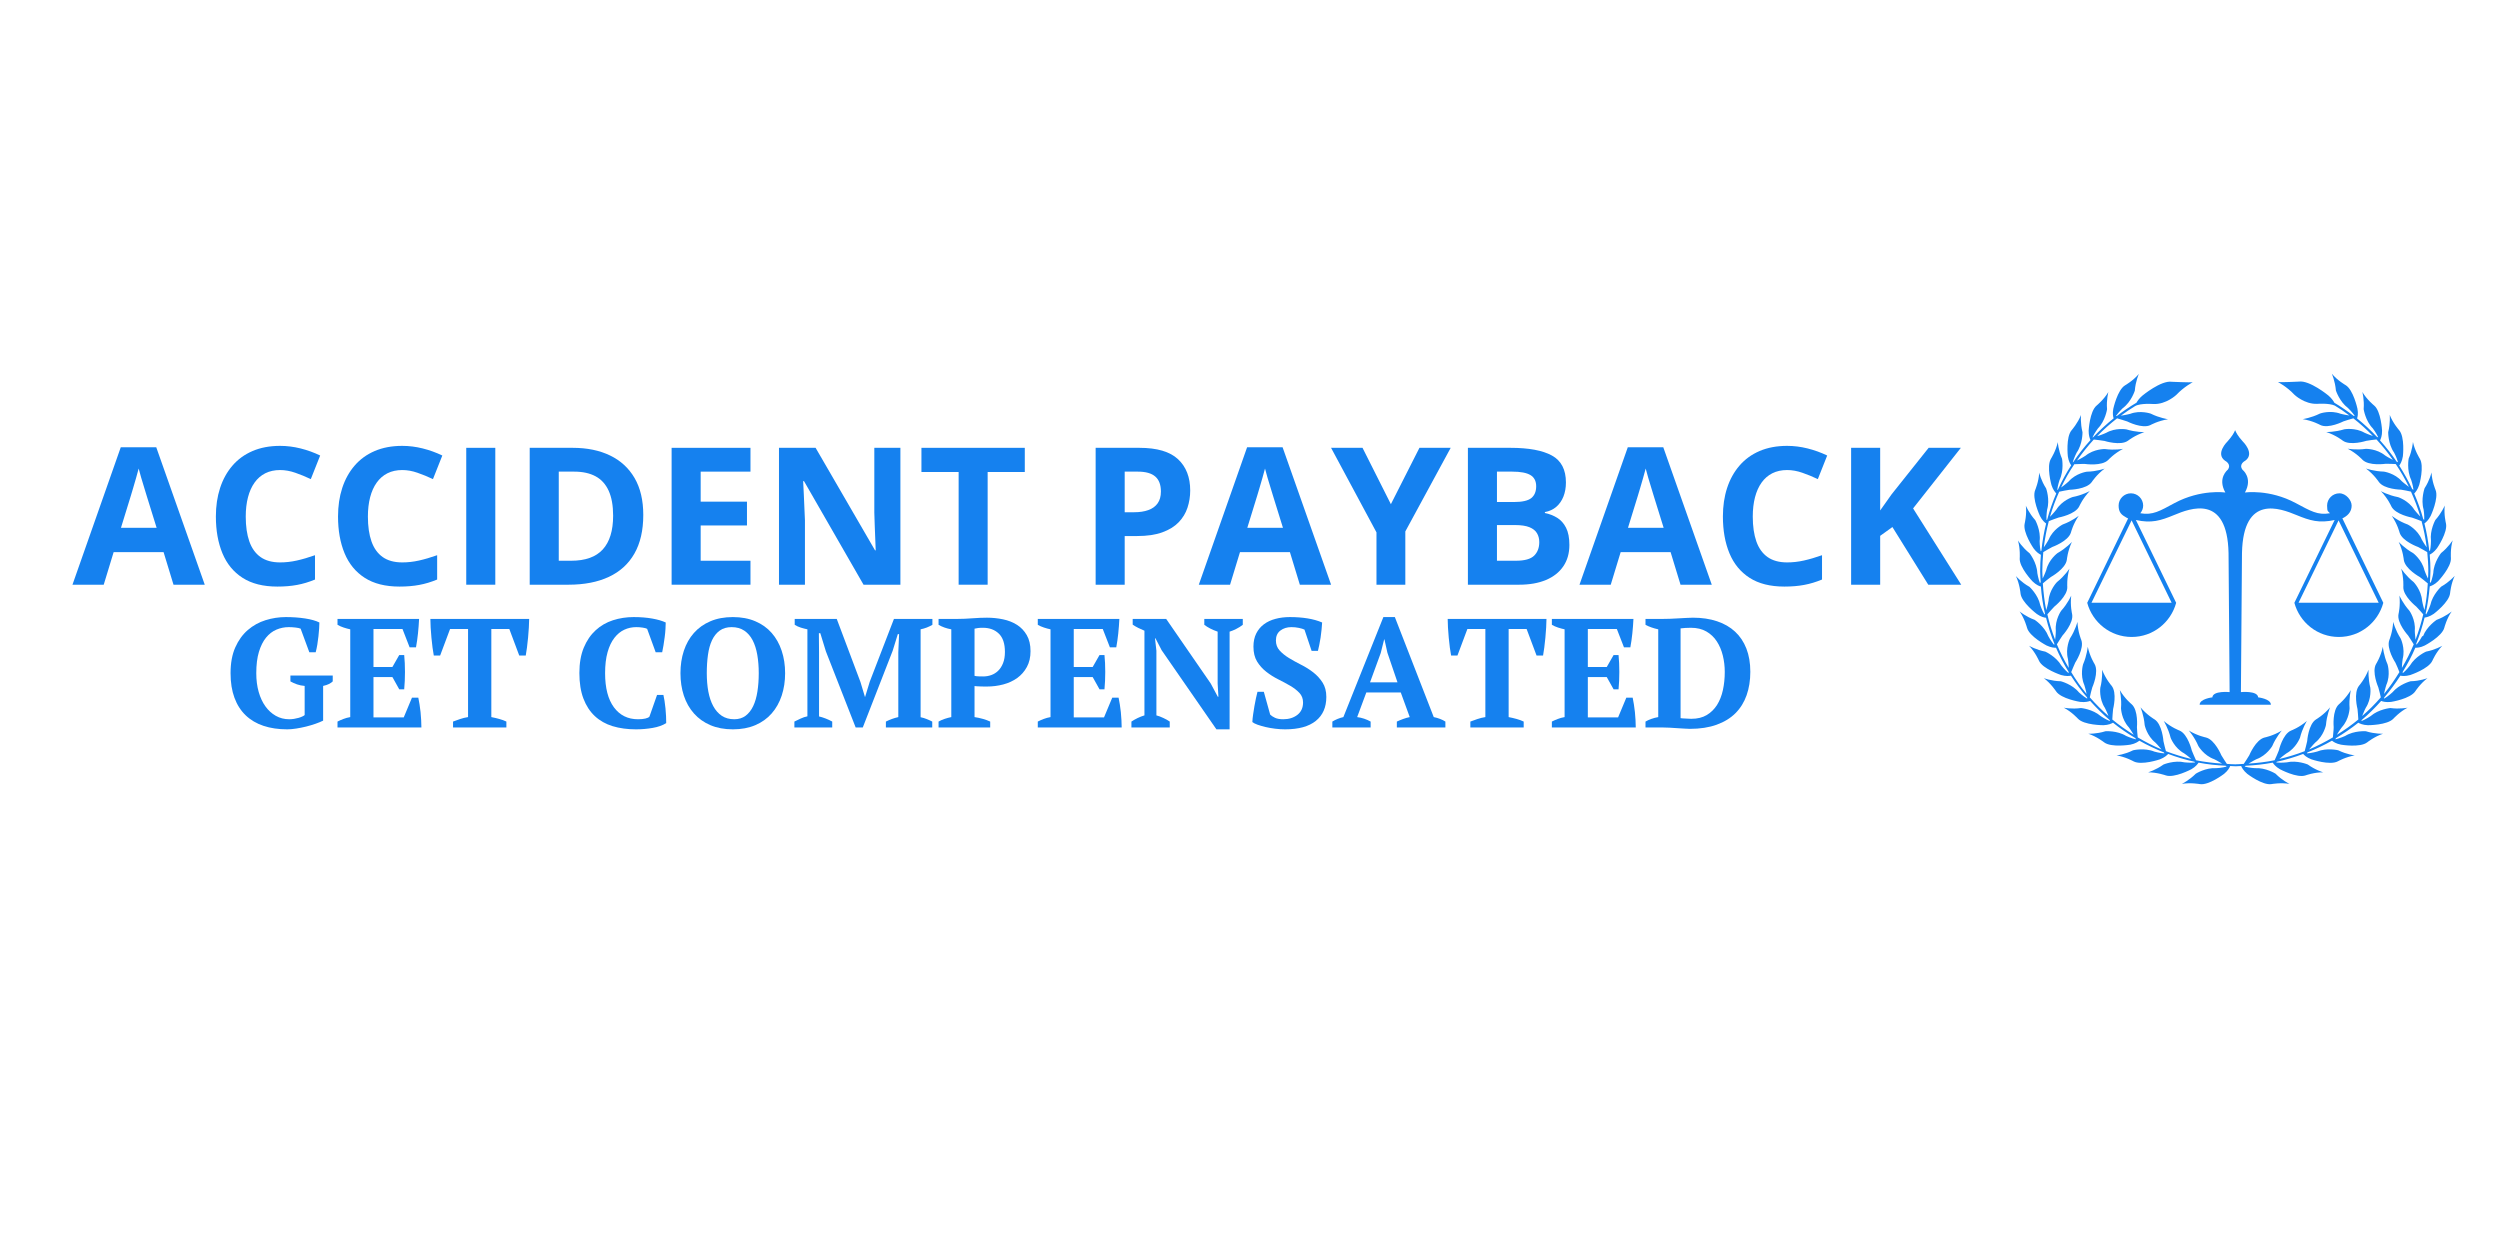 <svg xmlns="http://www.w3.org/2000/svg" xmlns:xlink="http://www.w3.org/1999/xlink" width="1280" zoomAndPan="magnify" viewBox="0 0 960 480" height="640" preserveAspectRatio="xMidYMid meet" version="1.0"><defs><g/><clipPath id="d85b095d5d"><path d="M 774.094 143.496 L 942.844 143.496 L 942.844 301.746 L 774.094 301.746 Z M 774.094 143.496 " clip-rule="nonzero"/></clipPath></defs><path fill="#1581ef" d="M 899.379 199.066 C 899.688 198.965 899.48 199.066 900.094 198.727 C 901.941 197.699 903.031 196.164 903.031 194.148 C 903.031 192.133 900.914 189.434 898.32 189.434 C 895.723 189.434 893.605 191.551 893.605 194.148 C 893.605 196.742 894.051 196.266 894.699 197.086 C 889.953 197.938 887.184 196.164 881.582 193.191 C 871.406 187.727 862.047 189.129 862.047 189.129 C 865.191 183.527 861.125 180.383 861.125 180.383 C 859.52 178.23 862.148 176.934 862.148 176.934 C 866.043 174.168 861.227 169.523 861.227 169.523 C 859.418 167.543 858.668 166.141 858.289 165.184 C 857.914 166.141 857.129 167.543 855.352 169.523 C 855.352 169.523 850.539 174.168 854.43 176.934 C 854.43 176.934 857.062 178.23 855.457 180.383 C 855.457 180.383 851.391 183.527 854.535 189.129 C 854.535 189.129 845.211 187.727 834.996 193.191 C 829.43 196.195 826.629 197.938 821.883 197.086 C 822.531 196.266 822.977 195.273 822.977 194.148 C 822.977 191.551 820.855 189.434 818.262 189.434 C 815.664 189.434 813.547 191.551 813.547 194.148 C 813.547 196.742 814.641 197.699 816.484 198.727 C 817.102 199.066 816.93 198.965 817.203 199.066 L 801.492 231.48 C 803.543 239.027 810.371 244.594 818.57 244.594 C 826.766 244.594 833.598 239.027 835.645 231.48 C 835.645 231.48 820.176 199.68 820.176 199.68 C 826.152 201.012 829.637 199.922 834.859 197.77 C 841.043 195.207 855.285 189.57 855.762 212.387 L 856.172 265.77 C 856.172 265.77 849.75 265.121 849.547 267.785 C 849.547 267.785 844.664 268.332 844.664 270.621 L 872.02 270.621 C 872.02 268.332 867.137 267.785 867.137 267.785 C 866.93 265.121 860.512 265.77 860.512 265.77 L 860.922 212.387 C 861.398 189.605 875.641 195.242 881.824 197.77 C 887.047 199.922 890.531 200.98 896.508 199.68 L 881.039 231.48 C 883.086 239.027 889.918 244.594 898.113 244.594 C 906.312 244.594 913.141 239.027 915.191 231.48 L 899.48 199.066 Z M 833.902 231.445 L 803.133 231.445 L 818.535 199.816 Z M 882.645 231.445 L 898.012 199.816 L 913.414 231.445 Z M 882.645 231.445 " fill-opacity="1" fill-rule="nonzero"/><g clip-path="url(#d85b095d5d)"><path fill="#1581ef" d="M 930.152 244.254 C 930.152 244.254 929.125 246.164 927.93 247.566 C 927.898 247.43 927.863 247.293 927.828 247.191 C 929.125 243.945 930.184 240.598 931.039 237.148 C 931.621 237.078 932.918 236.84 934.559 235.715 C 934.559 235.715 940.535 231.238 940.84 227.758 C 940.84 227.758 941.148 224.203 942.617 221.129 C 942.617 221.129 940.57 223.488 937.426 225.262 C 937.426 225.262 934.113 228.27 933.258 232.297 C 933.258 232.297 932.578 234.348 931.621 235.953 C 931.551 235.852 931.516 235.715 931.449 235.578 C 932.199 232.195 932.715 228.711 933.02 225.16 C 933.602 224.988 934.832 224.547 936.23 223.18 C 936.23 223.18 941.387 217.781 941.148 214.301 C 941.148 214.301 940.875 210.746 941.832 207.469 C 941.832 207.469 940.191 210.133 937.359 212.387 C 937.359 212.387 934.559 215.906 934.387 220.004 C 934.387 220.004 934.043 222.156 933.363 223.863 C 933.258 223.727 933.191 223.59 933.09 223.453 C 933.156 222.051 933.293 220.652 933.293 219.219 C 933.293 217.133 933.191 215.051 933.02 212.969 C 933.566 212.695 934.695 212.043 935.82 210.508 C 935.82 210.508 940.055 204.359 939.238 200.945 C 939.238 200.945 938.383 197.496 938.793 194.113 C 938.793 194.113 937.598 196.984 935.172 199.68 C 935.172 199.68 932.984 203.609 933.5 207.672 C 933.5 207.672 933.5 209.824 933.09 211.637 C 932.984 211.531 932.883 211.43 932.816 211.328 C 932.441 207.809 931.824 204.359 930.973 200.98 C 931.484 200.637 932.508 199.816 933.395 198.074 C 933.395 198.074 936.574 191.312 935.242 188.102 C 935.242 188.102 933.84 184.824 933.703 181.41 C 933.703 181.41 933.02 184.449 931.039 187.488 C 931.039 187.488 929.535 191.723 930.664 195.652 C 930.664 195.652 931.004 197.801 930.902 199.648 C 930.766 199.543 930.664 199.441 930.527 199.34 C 929.605 195.957 928.41 192.68 927.043 189.504 C 927.453 189.129 928.375 188.102 928.988 186.191 C 928.988 186.191 931.039 179.02 929.16 176.047 C 929.16 176.047 927.25 173.039 926.566 169.695 C 926.566 169.695 926.359 172.801 924.926 176.113 C 924.926 176.113 924.105 180.52 925.883 184.242 C 925.883 184.242 926.566 186.258 926.77 188.07 C 926.598 188 926.461 187.934 926.293 187.828 C 924.824 184.688 923.148 181.68 921.305 178.777 C 921.648 178.336 922.398 177.207 922.707 175.191 C 922.707 175.191 923.559 167.781 921.238 165.152 C 921.238 165.152 918.879 162.488 917.652 159.309 C 917.652 159.309 917.957 162.418 917.07 165.938 C 917.07 165.938 916.969 170.41 919.324 173.793 C 919.324 173.793 920.348 175.703 920.828 177.48 C 920.691 177.445 920.52 177.379 920.348 177.309 C 918.402 174.441 916.25 171.707 913.93 169.113 C 914.203 168.602 914.746 167.371 914.715 165.355 C 914.715 165.355 914.336 157.875 911.641 155.691 C 911.641 155.691 908.875 153.469 907.133 150.5 C 907.133 150.5 907.949 153.504 907.645 157.125 C 907.645 157.125 908.293 161.566 911.16 164.504 C 911.16 164.504 912.461 166.211 913.246 167.918 C 913.109 167.918 912.938 167.848 912.801 167.816 C 910.41 165.254 907.848 162.898 905.117 160.676 C 905.32 160.098 905.629 158.832 905.254 156.918 C 905.254 156.918 903.684 149.609 900.676 147.867 C 900.676 147.867 897.602 146.125 895.418 143.496 C 895.418 143.496 896.68 146.332 896.988 149.953 C 896.988 149.953 898.355 154.223 901.633 156.68 C 901.633 156.68 903.203 158.184 904.227 159.688 C 904.09 159.688 903.922 159.688 903.785 159.688 C 901.426 157.875 899.004 156.203 896.406 154.664 C 895.996 153.914 895.312 152.922 894.086 151.863 C 894.086 151.863 886.879 145.922 882.746 146.535 C 882.746 146.535 875.777 146.879 874.719 146.707 C 874.719 146.707 878.066 148.383 881.039 151.559 C 881.039 151.559 884.898 155.281 889.848 155.074 C 889.848 155.074 894.359 154.734 896.578 155.758 C 898.523 156.918 900.367 158.184 902.18 159.551 C 900.402 159.309 898.73 158.867 898.73 158.867 C 894.801 157.398 890.875 158.797 890.875 158.797 C 887.426 160.508 884.215 160.949 884.215 160.949 C 888.105 161.566 890.941 163.172 890.941 163.172 C 894.086 164.773 899.891 161.805 899.891 161.805 C 901.02 161.359 902.555 160.984 903.684 160.641 C 906.348 162.727 908.84 164.98 911.195 167.406 C 909.523 166.895 907.984 166.176 907.984 166.176 C 904.363 164.094 900.23 164.844 900.23 164.844 C 896.578 165.969 893.297 165.902 893.297 165.902 C 897.023 167.133 899.582 169.18 899.582 169.18 C 902.418 171.297 908.633 169.285 908.633 169.285 C 909.797 169.043 911.402 168.906 912.562 168.738 C 914.852 171.23 916.969 173.859 918.879 176.625 C 917.309 175.84 915.91 174.918 915.91 174.918 C 912.664 172.254 908.496 172.359 908.496 172.359 C 904.707 172.902 901.496 172.289 901.496 172.289 C 904.98 174.098 907.164 176.523 907.164 176.523 C 909.625 179.051 916.078 178.094 916.078 178.094 C 917.242 178.062 918.812 178.164 919.973 178.199 C 921.852 181 923.559 183.938 925.027 186.977 C 923.594 185.949 922.328 184.824 922.328 184.824 C 919.562 181.68 915.43 181.102 915.43 181.102 C 911.605 181 908.531 179.906 908.531 179.906 C 911.672 182.262 913.449 185.027 913.449 185.027 C 915.465 187.934 921.988 188.035 921.988 188.035 C 923.148 188.172 924.652 188.547 925.812 188.785 C 927.215 191.895 928.445 195.07 929.398 198.348 C 928.137 197.086 927.078 195.719 927.078 195.719 C 924.855 192.168 920.863 190.902 920.863 190.902 C 917.07 190.188 914.234 188.582 914.234 188.582 C 916.969 191.414 918.266 194.422 918.266 194.422 C 919.801 197.598 926.188 198.758 926.188 198.758 C 927.316 199.102 928.785 199.715 929.879 200.125 C 930.766 203.402 931.414 206.75 931.859 210.168 C 930.801 208.73 929.945 207.16 929.945 207.16 C 928.34 203.301 924.586 201.422 924.586 201.422 C 920.965 200.125 918.438 198.074 918.438 198.074 C 920.656 201.32 921.441 204.496 921.441 204.496 C 922.434 207.879 928.582 210.062 928.582 210.062 C 929.672 210.578 931.004 211.465 932.062 212.012 C 932.305 214.402 932.473 216.828 932.473 219.285 C 932.473 221.746 932.371 221.199 932.336 222.156 C 931.551 220.582 930.973 218.945 930.973 218.945 C 930.016 214.879 926.633 212.387 926.633 212.387 C 923.285 210.508 921.102 208.082 921.102 208.082 C 922.773 211.637 923.047 214.914 923.047 214.914 C 923.457 218.434 929.195 221.574 929.195 221.574 C 930.184 222.258 931.348 223.316 932.27 224.031 C 932.062 227.516 931.688 230.965 930.973 234.281 C 930.426 232.539 930.082 230.691 930.082 230.691 C 929.777 226.527 926.84 223.52 926.84 223.52 C 923.832 221.129 922.059 218.363 922.059 218.363 C 923.117 222.156 922.875 225.398 922.875 225.398 C 922.738 228.918 927.863 232.949 927.863 232.949 C 928.719 233.801 929.742 235.031 930.527 235.918 C 929.742 239.266 928.75 242.512 927.555 245.652 C 927.316 243.875 927.281 242.137 927.281 242.137 C 927.656 237.969 925.234 234.551 925.234 234.551 C 922.672 231.684 921.375 228.711 921.375 228.711 C 921.816 232.605 921.031 235.781 921.031 235.781 C 920.316 239.23 924.723 244.047 924.723 244.047 C 925.438 245.039 926.223 246.438 926.871 247.43 C 925.574 250.57 924.039 253.578 922.328 256.48 C 922.363 254.703 922.637 252.996 922.637 252.996 C 923.695 248.93 921.852 245.176 921.852 245.176 C 919.77 241.93 918.984 238.789 918.984 238.789 C 918.777 242.715 917.516 245.723 917.516 245.723 C 916.25 249.035 919.836 254.465 919.836 254.465 C 920.383 255.523 920.93 256.992 921.375 258.086 C 919.562 261.023 917.617 263.855 915.465 266.488 C 915.805 264.711 916.352 263.004 916.352 263.004 C 918.062 259.18 916.832 255.148 916.832 255.148 C 915.293 251.629 915.02 248.352 915.02 248.352 C 914.203 252.211 912.426 254.941 912.426 254.941 C 910.648 257.984 913.277 263.961 913.277 263.961 C 913.656 265.086 913.93 266.625 914.234 267.785 C 912.016 270.348 909.625 272.738 907.062 274.957 C 907.68 273.316 908.465 271.781 908.465 271.781 C 910.75 268.297 910.207 264.129 910.207 264.129 C 909.281 260.406 909.523 257.164 909.523 257.164 C 908.086 260.816 905.902 263.277 905.902 263.277 C 903.648 266.008 905.285 272.293 905.285 272.293 C 905.457 273.488 905.492 275.094 905.594 276.289 C 903 278.441 900.23 280.387 897.363 282.164 C 898.219 280.625 899.277 279.262 899.277 279.262 C 902.109 276.188 902.246 271.984 902.246 271.984 C 901.941 268.16 902.727 264.984 902.727 264.984 C 900.711 268.367 898.184 270.414 898.184 270.414 C 895.52 272.738 896.133 279.227 896.133 279.227 C 896.133 280.422 895.895 281.957 895.828 283.156 C 892.891 284.895 889.848 286.469 886.672 287.801 C 887.801 286.398 889.062 285.137 889.062 285.137 C 892.344 282.539 893.164 278.441 893.164 278.441 C 893.469 274.617 894.766 271.609 894.766 271.609 C 892.238 274.617 889.406 276.223 889.406 276.223 C 886.398 278.066 885.957 284.59 885.957 284.59 C 885.75 285.75 885.273 287.285 885 288.449 C 881.855 289.68 878.613 290.668 875.266 291.453 C 876.598 290.258 878.031 289.27 878.031 289.27 C 881.688 287.254 883.188 283.324 883.188 283.324 C 884.109 279.602 885.852 276.836 885.852 276.836 C 882.883 279.398 879.809 280.523 879.809 280.523 C 876.527 281.855 875.059 288.211 875.059 288.211 C 874.652 289.371 873.934 290.84 873.453 291.934 C 870.176 292.613 866.828 292.992 863.414 293.23 C 864.918 292.273 866.488 291.523 866.488 291.523 C 870.414 290.121 872.531 286.5 872.531 286.5 C 874.035 282.984 876.223 280.523 876.223 280.523 C 872.875 282.574 869.664 283.188 869.664 283.188 C 866.215 283.973 863.723 290.02 863.723 290.02 C 863.141 291.078 862.219 292.344 861.602 293.332 C 860.512 293.367 859.453 293.504 858.359 293.504 C 857.266 293.504 856.207 293.402 855.113 293.332 C 854.5 292.344 853.578 291.043 852.996 290.02 C 852.996 290.02 850.504 284.008 847.055 283.188 C 847.055 283.188 843.844 282.574 840.496 280.523 C 840.496 280.523 842.684 282.949 844.184 286.5 C 844.184 286.5 846.27 290.121 850.23 291.523 C 850.23 291.523 851.801 292.273 853.305 293.23 C 849.887 292.992 846.543 292.613 843.262 291.934 C 842.82 290.84 842.066 289.371 841.656 288.211 C 841.656 288.211 840.156 281.855 836.91 280.523 C 836.91 280.523 833.836 279.398 830.863 276.836 C 830.863 276.836 832.605 279.602 833.527 283.324 C 833.527 283.324 834.996 287.254 838.688 289.27 C 838.688 289.27 840.156 290.258 841.453 291.453 C 838.105 290.668 834.859 289.645 831.719 288.449 C 831.445 287.285 830.969 285.785 830.762 284.59 C 830.762 284.59 830.316 278.098 827.312 276.223 C 827.312 276.223 824.477 274.617 821.949 271.609 C 821.949 271.609 823.25 274.617 823.555 278.441 C 823.555 278.441 824.375 282.539 827.652 285.137 C 827.652 285.137 828.918 286.398 830.043 287.801 C 826.867 286.469 823.828 284.895 820.891 283.156 C 820.789 281.992 820.586 280.422 820.586 279.227 C 820.586 279.227 821.199 272.738 818.535 270.414 C 818.535 270.414 815.973 268.367 813.992 264.984 C 813.992 264.984 814.777 268.16 814.469 271.984 C 814.469 271.984 814.605 276.188 817.441 279.262 C 817.441 279.262 818.465 280.625 819.355 282.164 C 816.484 280.355 813.719 278.441 811.125 276.289 C 811.227 275.094 811.262 273.488 811.43 272.293 C 811.43 272.293 813.07 265.977 810.816 263.277 C 810.816 263.277 808.629 260.852 807.195 257.164 C 807.195 257.164 807.469 260.406 806.512 264.129 C 806.512 264.129 805.965 268.297 808.254 271.781 C 808.254 271.781 809.039 273.285 809.656 274.957 C 807.094 272.738 804.703 270.312 802.48 267.785 C 802.754 266.656 803.062 265.086 803.438 263.961 C 803.438 263.961 806.102 258.016 804.293 254.941 C 804.293 254.941 802.516 252.176 801.695 248.352 C 801.695 248.352 801.422 251.594 799.887 255.148 C 799.887 255.148 798.691 259.18 800.363 263.004 C 800.363 263.004 800.91 264.711 801.254 266.488 C 799.066 263.855 797.121 261.023 795.344 258.086 C 795.82 256.992 796.367 255.523 796.883 254.465 C 796.883 254.465 800.469 249 799.203 245.723 C 799.203 245.723 797.906 242.715 797.734 238.789 C 797.734 238.789 796.949 241.965 794.867 245.176 C 794.867 245.176 793.023 248.93 794.082 252.996 C 794.082 252.996 794.355 254.703 794.387 256.48 C 792.68 253.578 791.145 250.57 789.844 247.43 C 790.492 246.438 791.281 245.004 791.996 244.047 C 791.996 244.047 796.402 239.266 795.688 235.781 C 795.688 235.781 794.898 232.605 795.344 228.711 C 795.344 228.711 794.047 231.719 791.484 234.551 C 791.484 234.551 789.059 237.969 789.434 242.137 C 789.434 242.137 789.434 243.875 789.16 245.652 C 787.965 242.512 786.941 239.266 786.191 235.918 C 786.977 235.031 788 233.801 788.855 232.949 C 788.855 232.949 793.977 228.918 793.84 225.398 C 793.84 225.398 793.566 222.156 794.66 218.363 C 794.66 218.363 792.887 221.129 789.879 223.52 C 789.879 223.52 786.941 226.492 786.633 230.691 C 786.633 230.691 786.328 232.539 785.746 234.281 C 785.062 230.934 784.688 227.516 784.449 224.031 C 785.371 223.281 786.531 222.258 787.523 221.574 C 787.523 221.574 793.227 218.434 793.672 214.914 C 793.672 214.914 793.945 211.668 795.617 208.082 C 795.617 208.082 793.43 210.508 790.086 212.387 C 790.086 212.387 786.703 214.844 785.746 218.945 C 785.746 218.945 785.164 220.582 784.379 222.156 C 784.348 221.199 784.242 220.242 784.242 219.285 C 784.242 216.828 784.414 214.402 784.621 212.012 C 785.645 211.43 787.012 210.578 788.102 210.031 C 788.102 210.031 794.25 207.844 795.242 204.461 C 795.242 204.461 796.027 201.285 798.246 198.043 C 798.246 198.043 795.688 200.09 792.098 201.391 C 792.098 201.391 788.344 203.266 786.738 207.125 C 786.738 207.125 785.883 208.699 784.824 210.168 C 785.234 206.75 785.883 203.402 786.738 200.125 C 787.863 199.715 789.367 199.066 790.527 198.727 C 790.527 198.727 796.949 197.562 798.453 194.387 C 798.453 194.387 799.75 191.383 802.48 188.547 C 802.48 188.547 799.648 190.152 795.855 190.871 C 795.855 190.871 791.859 192.133 789.641 195.684 C 789.641 195.684 788.512 197.152 787.18 198.453 C 788.137 195.137 789.332 191.93 790.734 188.82 C 791.895 188.613 793.5 188.207 794.73 188.07 C 794.73 188.07 801.254 187.965 803.27 185.062 C 803.27 185.062 805.043 182.297 808.188 179.941 C 808.188 179.941 805.113 181.066 801.285 181.137 C 801.285 181.137 797.152 181.715 794.387 184.859 C 794.387 184.859 792.988 186.156 791.449 187.215 C 792.918 184.105 794.625 181.102 796.539 178.266 C 797.734 178.266 799.41 178.094 800.672 178.164 C 800.672 178.164 807.129 179.121 809.586 176.594 C 809.586 176.594 811.773 174.168 815.258 172.359 C 815.258 172.359 812.047 172.973 808.254 172.426 C 808.254 172.426 804.055 172.359 800.844 174.988 C 800.844 174.988 799.238 176.047 797.562 176.832 C 799.547 173.996 801.695 171.297 804.02 168.77 C 805.18 168.941 806.887 169.078 808.117 169.316 C 808.117 169.316 814.332 171.297 817.168 169.215 C 817.168 169.215 819.73 167.168 823.453 165.938 C 823.453 165.938 820.176 166.004 816.52 164.879 C 816.52 164.879 812.387 164.125 808.766 166.211 C 808.766 166.211 807.059 166.996 805.281 167.508 C 807.672 165.047 810.234 162.762 812.969 160.641 C 814.094 161.02 815.699 161.395 816.859 161.84 C 816.859 161.84 822.668 164.809 825.809 163.203 C 825.809 163.203 828.645 161.598 832.539 160.984 C 832.539 160.984 829.293 160.539 825.879 158.832 C 825.879 158.832 821.918 157.434 818.023 158.902 C 818.023 158.902 816.246 159.379 814.402 159.617 C 816.145 158.32 817.953 157.125 819.832 155.965 C 821.883 154.734 826.902 155.145 826.902 155.145 C 831.82 155.348 835.715 151.625 835.715 151.625 C 838.719 148.449 842.031 146.777 842.031 146.777 C 840.973 146.914 834.008 146.605 834.008 146.605 C 829.84 145.957 822.668 151.934 822.668 151.934 C 821.508 152.922 820.824 153.879 820.414 154.633 C 817.75 156.203 815.258 157.91 812.832 159.754 C 812.73 159.754 812.625 159.754 812.523 159.754 C 813.582 158.219 815.121 156.75 815.121 156.75 C 818.434 154.324 819.766 150.02 819.766 150.02 C 820.039 146.398 821.336 143.566 821.336 143.566 C 819.148 146.195 816.074 147.938 816.074 147.938 C 813.07 149.68 811.5 156.988 811.5 156.988 C 811.156 158.832 811.43 160.062 811.637 160.641 C 808.836 162.898 806.207 165.32 803.746 167.918 C 803.676 167.918 803.574 167.918 803.508 167.953 C 804.293 166.277 805.59 164.535 805.59 164.535 C 808.461 161.598 809.109 157.16 809.109 157.16 C 808.801 153.539 809.621 150.531 809.621 150.531 C 807.879 153.469 805.113 155.723 805.113 155.723 C 802.414 157.945 802.039 165.391 802.039 165.391 C 802.039 167.234 802.449 168.395 802.754 168.977 C 800.332 171.641 798.109 174.477 796.129 177.445 C 796.062 177.445 795.992 177.48 795.926 177.516 C 796.438 175.738 797.426 173.824 797.426 173.824 C 799.785 170.445 799.68 165.969 799.68 165.969 C 798.793 162.453 799.102 159.344 799.102 159.344 C 797.871 162.52 795.516 165.184 795.516 165.184 C 793.227 167.816 794.047 175.227 794.047 175.227 C 794.32 177.07 794.969 178.164 795.344 178.676 C 793.43 181.648 791.723 184.754 790.254 188 C 790.152 188.035 790.086 188.102 789.98 188.137 C 790.188 186.328 790.871 184.312 790.871 184.312 C 792.645 180.621 791.824 176.184 791.824 176.184 C 790.391 172.871 790.188 169.762 790.188 169.762 C 789.504 173.109 787.59 176.113 787.59 176.113 C 785.746 179.086 787.762 186.258 787.762 186.258 C 788.344 188.07 789.16 189.023 789.605 189.469 C 788.207 192.715 787.043 196.062 786.121 199.512 C 786.02 199.578 785.953 199.648 785.848 199.715 C 785.746 197.871 786.09 195.719 786.09 195.719 C 787.25 191.793 785.711 187.555 785.711 187.555 C 783.73 184.516 783.047 181.477 783.047 181.477 C 782.91 184.891 781.512 188.172 781.512 188.172 C 780.18 191.383 783.355 198.145 783.355 198.145 C 784.211 199.852 785.199 200.672 785.711 201.012 C 784.859 204.395 784.277 207.879 783.902 211.43 C 783.801 211.531 783.73 211.637 783.629 211.703 C 783.219 209.895 783.219 207.742 783.219 207.742 C 783.73 203.676 781.547 199.75 781.547 199.75 C 779.121 197.051 777.926 194.184 777.926 194.184 C 778.336 197.562 777.48 201.012 777.48 201.012 C 776.66 204.43 780.898 210.578 780.898 210.578 C 782.023 212.113 783.117 212.762 783.699 213.035 C 783.527 215.086 783.426 217.168 783.426 219.285 C 783.426 221.402 783.562 222.121 783.629 223.52 C 783.527 223.656 783.457 223.793 783.355 223.93 C 782.672 222.223 782.332 220.07 782.332 220.07 C 782.16 215.973 779.359 212.453 779.359 212.453 C 776.523 210.199 774.887 207.535 774.887 207.535 C 775.844 210.816 775.57 214.367 775.57 214.367 C 775.328 217.852 780.488 223.246 780.488 223.246 C 781.887 224.613 783.117 225.094 783.699 225.227 C 783.969 228.781 784.484 232.266 785.27 235.645 C 785.199 235.781 785.164 235.883 785.098 236.02 C 784.141 234.414 783.457 232.367 783.457 232.367 C 782.637 228.336 779.293 225.332 779.293 225.332 C 776.113 223.555 774.102 221.199 774.102 221.199 C 775.57 224.273 775.875 227.824 775.875 227.824 C 776.184 231.309 782.16 235.781 782.16 235.781 C 783.766 236.91 785.062 237.184 785.68 237.215 C 786.531 240.668 787.59 244.012 788.891 247.258 C 788.891 247.395 788.82 247.531 788.785 247.633 C 787.59 246.234 786.566 244.32 786.566 244.32 C 785.098 240.496 781.34 238.035 781.34 238.035 C 777.926 236.809 775.535 234.793 775.535 234.793 C 777.48 237.594 778.371 241.043 778.371 241.043 C 779.258 244.422 785.883 247.871 785.883 247.871 C 787.625 248.691 788.891 248.762 789.504 248.727 C 790.902 251.973 792.543 255.047 794.355 258.016 C 794.355 258.188 794.355 258.359 794.32 258.496 C 792.918 257.301 791.586 255.59 791.586 255.59 C 789.504 252.039 785.406 250.23 785.406 250.23 C 781.852 249.547 779.156 247.977 779.156 247.977 C 781.547 250.434 782.945 253.68 782.945 253.68 C 784.348 256.855 791.449 259.211 791.449 259.211 C 793.363 259.758 794.66 259.586 795.242 259.449 C 797.121 262.387 799.203 265.223 801.457 267.852 C 801.457 268.023 801.457 268.16 801.492 268.297 C 799.887 267.34 798.316 265.871 798.316 265.871 C 795.688 262.695 791.348 261.602 791.348 261.602 C 787.727 261.535 784.824 260.406 784.824 260.406 C 787.559 262.457 789.504 265.43 789.504 265.43 C 791.418 268.367 798.793 269.527 798.793 269.527 C 800.773 269.766 802.074 269.355 802.617 269.152 C 804.941 271.746 807.434 274.238 810.098 276.496 C 810.098 276.629 810.168 276.766 810.203 276.902 C 808.492 276.223 806.684 274.992 806.684 274.992 C 803.574 272.293 799.102 271.883 799.102 271.883 C 795.516 272.395 792.477 271.746 792.477 271.746 C 795.516 273.316 797.906 275.949 797.906 275.949 C 800.262 278.508 807.742 278.477 807.742 278.477 C 809.688 278.406 810.883 277.828 811.398 277.52 C 814.094 279.703 816.996 281.652 820.004 283.461 C 820.07 283.598 820.141 283.77 820.207 283.906 C 818.398 283.496 816.453 282.609 816.453 282.609 C 812.969 280.457 808.492 280.797 808.492 280.797 C 805.043 281.891 801.902 281.754 801.902 281.754 C 805.145 282.812 807.945 285.031 807.945 285.031 C 810.68 287.184 818.059 285.953 818.059 285.953 C 819.969 285.578 821.062 284.793 821.508 284.418 C 824.512 286.125 827.688 287.629 830.934 288.926 C 831 289.062 831.07 289.164 831.137 289.301 C 829.293 289.199 827.277 288.617 827.277 288.617 C 823.488 287.047 819.117 288.105 819.117 288.105 C 815.871 289.746 812.762 290.086 812.762 290.086 C 816.145 290.602 819.254 292.344 819.254 292.344 C 822.324 294.016 829.395 291.59 829.395 291.59 C 831.242 290.875 832.195 289.949 832.574 289.508 C 835.852 290.738 839.23 291.762 842.684 292.512 C 842.75 292.613 842.852 292.684 842.922 292.785 C 841.078 292.992 838.926 292.75 838.926 292.75 C 834.93 291.828 830.797 293.57 830.797 293.57 C 827.859 295.688 824.852 296.578 824.852 296.578 C 828.27 296.543 831.617 297.738 831.617 297.738 C 834.895 298.898 841.488 295.383 841.488 295.383 C 843.16 294.426 843.91 293.367 844.254 292.855 C 847.633 293.504 851.117 293.879 854.672 294.051 C 854.809 294.152 854.945 294.254 855.047 294.355 C 853.27 294.871 851.082 294.973 851.082 294.973 C 846.984 294.699 843.195 297.09 843.195 297.09 C 840.633 299.652 837.832 301.016 837.832 301.016 C 841.215 300.438 844.695 301.086 844.695 301.086 C 848.148 301.699 854.055 297.156 854.055 297.156 C 855.594 295.895 856.172 294.734 856.379 294.152 C 857.094 294.152 857.777 294.254 858.496 294.254 C 859.211 294.254 859.895 294.152 860.613 294.152 C 860.816 294.699 861.434 295.895 862.938 297.156 C 862.938 297.156 868.844 301.699 872.293 301.086 C 872.293 301.086 875.777 300.438 879.16 301.016 C 879.16 301.016 876.359 299.684 873.797 297.09 C 873.797 297.09 870.004 294.699 865.906 294.973 C 865.906 294.973 863.754 294.871 861.945 294.355 C 862.047 294.254 862.184 294.152 862.32 294.051 C 865.871 293.879 869.355 293.504 872.738 292.855 C 873.047 293.367 873.832 294.426 875.504 295.383 C 875.504 295.383 882.098 298.934 885.375 297.738 C 885.375 297.738 888.723 296.508 892.137 296.578 C 892.137 296.578 889.133 295.723 886.195 293.57 C 886.195 293.57 882.062 291.828 878.066 292.75 C 878.066 292.75 875.914 292.992 874.07 292.785 C 874.137 292.684 874.242 292.613 874.309 292.512 C 877.793 291.762 881.141 290.738 884.418 289.508 C 884.793 289.949 885.75 290.906 887.594 291.59 C 887.594 291.59 894.664 294.016 897.738 292.344 C 897.738 292.344 900.848 290.602 904.227 290.086 C 904.227 290.086 901.121 289.711 897.875 288.105 C 897.875 288.105 893.504 287.047 889.711 288.617 C 889.711 288.617 887.664 289.199 885.852 289.301 C 885.922 289.164 885.988 289.062 886.059 288.926 C 889.305 287.629 892.48 286.125 895.484 284.418 C 895.93 284.793 897.023 285.578 898.934 285.953 C 898.934 285.953 906.312 287.219 909.043 285.031 C 909.043 285.031 911.809 282.812 915.09 281.754 C 915.09 281.754 911.98 281.891 908.496 280.797 C 908.496 280.797 904.023 280.457 900.539 282.609 C 900.539 282.609 898.594 283.496 896.781 283.906 C 896.852 283.77 896.918 283.598 896.988 283.461 C 899.992 281.652 902.863 279.703 905.594 277.52 C 906.105 277.828 907.301 278.406 909.25 278.477 C 909.25 278.477 916.73 278.508 919.086 275.949 C 919.086 275.949 921.477 273.316 924.516 271.746 C 924.516 271.746 921.477 272.395 917.891 271.883 C 917.891 271.883 913.414 272.293 910.309 274.992 C 910.309 274.992 908.531 276.188 906.789 276.902 C 906.789 276.766 906.859 276.629 906.891 276.496 C 909.555 274.238 912.051 271.781 914.371 269.152 C 914.918 269.391 916.184 269.766 918.199 269.527 C 918.199 269.527 925.574 268.367 927.488 265.43 C 927.488 265.43 929.398 262.457 932.168 260.406 C 932.168 260.406 929.262 261.535 925.645 261.602 C 925.645 261.602 921.305 262.73 918.676 265.871 C 918.676 265.871 917.105 267.34 915.5 268.297 C 915.5 268.16 915.5 267.988 915.535 267.852 C 917.789 265.188 919.871 262.387 921.75 259.449 C 922.328 259.586 923.629 259.758 925.539 259.211 C 925.539 259.211 932.645 256.855 934.047 253.68 C 934.047 253.68 935.445 250.434 937.836 247.977 C 937.836 247.977 935.137 249.547 931.586 250.23 C 931.586 250.23 927.488 252.039 925.402 255.59 C 925.402 255.59 924.105 257.301 922.672 258.496 C 922.672 258.324 922.672 258.152 922.637 258.016 C 924.449 255.047 926.121 251.973 927.488 248.727 C 928.102 248.727 929.398 248.727 931.109 247.871 C 931.109 247.871 937.734 244.422 938.621 241.043 C 938.621 241.043 939.477 237.594 941.457 234.793 C 941.457 234.793 939.066 236.773 935.648 238.035 C 935.648 238.035 931.895 240.496 930.426 244.32 Z M 913.52 168.566 Z M 920.996 178.164 C 920.996 178.199 920.996 178.23 920.996 178.266 C 920.996 178.266 920.965 178.199 920.93 178.164 C 920.93 178.164 920.93 178.164 920.965 178.164 Z M 926.871 188.855 C 926.871 188.922 926.871 188.957 926.871 189.023 C 926.871 188.957 926.805 188.887 926.805 188.855 C 926.805 188.855 926.871 188.855 926.871 188.855 Z M 930.867 200.363 C 930.867 200.363 930.867 200.434 930.867 200.434 C 930.867 200.434 930.867 200.363 930.867 200.328 C 930.867 200.328 930.867 200.328 930.902 200.328 Z M 933.09 224.512 C 933.09 224.512 933.09 224.547 933.055 224.578 C 933.055 224.578 933.055 224.512 933.055 224.512 Z M 931.246 236.535 C 931.246 236.535 931.246 236.535 931.211 236.566 C 931.211 236.566 931.211 236.535 931.211 236.5 Z M 783.527 224.512 C 783.527 224.512 783.527 224.578 783.527 224.578 C 783.527 224.578 783.527 224.547 783.527 224.512 Z M 785.371 236.535 C 785.371 236.535 785.371 236.566 785.371 236.602 C 785.371 236.602 785.371 236.602 785.336 236.566 Z M 794.762 258.871 Z M 802.039 268.641 C 802.039 268.641 802.039 268.641 802.004 268.641 Z M 831.785 289.301 C 831.785 289.301 831.785 289.301 831.785 289.27 C 831.785 289.27 831.855 289.27 831.891 289.27 C 831.891 289.27 831.82 289.27 831.82 289.27 Z M 855.559 294.117 C 855.559 294.117 855.559 294.117 855.559 294.082 C 855.594 294.082 855.625 294.082 855.66 294.082 C 855.66 294.082 855.594 294.082 855.559 294.117 Z M 861.059 294.117 C 861.059 294.117 860.988 294.117 860.953 294.082 C 860.988 294.082 861.023 294.082 861.059 294.082 C 861.059 294.082 861.059 294.082 861.059 294.117 Z M 884.828 289.301 C 884.828 289.301 884.762 289.301 884.762 289.301 C 884.762 289.301 884.828 289.301 884.863 289.301 C 884.863 289.301 884.863 289.301 884.863 289.336 Z M 914.578 268.641 C 914.578 268.641 914.578 268.641 914.543 268.641 C 914.543 268.641 914.543 268.641 914.543 268.605 Z M 921.852 258.871 Z M 921.852 258.871 " fill-opacity="1" fill-rule="nonzero"/></g><g fill="#1581ef" fill-opacity="1"><g transform="translate(27.828, 224.527)"><g><path d="M 38.797 0 L 34.984 -12.516 L 15.812 -12.516 L 12 0 L 0 0 L 18.547 -52.781 L 32.172 -52.781 L 50.797 0 Z M 32.312 -21.859 L 28.516 -34.078 C 28.273 -34.891 27.957 -35.938 27.562 -37.219 C 27.164 -38.508 26.77 -39.816 26.375 -41.141 C 25.977 -42.473 25.66 -43.629 25.422 -44.609 C 25.18 -43.629 24.848 -42.414 24.422 -40.969 C 24.004 -39.52 23.602 -38.145 23.219 -36.844 C 22.832 -35.551 22.555 -34.629 22.391 -34.078 L 18.625 -21.859 Z M 32.312 -21.859 "/></g></g></g><g fill="#1581ef" fill-opacity="1"><g transform="translate(78.617, 224.527)"><g><path d="M 28.938 -44.031 C 26.801 -44.031 24.91 -43.617 23.266 -42.797 C 21.629 -41.973 20.254 -40.781 19.141 -39.219 C 18.023 -37.664 17.18 -35.785 16.609 -33.578 C 16.035 -31.367 15.75 -28.891 15.75 -26.141 C 15.75 -22.422 16.207 -19.25 17.125 -16.625 C 18.051 -14 19.484 -12 21.422 -10.625 C 23.367 -9.25 25.875 -8.562 28.938 -8.562 C 31.07 -8.562 33.211 -8.801 35.359 -9.281 C 37.504 -9.758 39.832 -10.441 42.344 -11.328 L 42.344 -1.984 C 40.02 -1.023 37.734 -0.336 35.484 0.078 C 33.234 0.504 30.703 0.719 27.891 0.719 C 22.473 0.719 18.02 -0.398 14.531 -2.641 C 11.051 -4.879 8.473 -8.02 6.797 -12.062 C 5.117 -16.102 4.281 -20.816 4.281 -26.203 C 4.281 -30.18 4.816 -33.82 5.891 -37.125 C 6.973 -40.438 8.555 -43.301 10.641 -45.719 C 12.723 -48.145 15.297 -50.016 18.359 -51.328 C 21.43 -52.648 24.957 -53.312 28.938 -53.312 C 31.551 -53.312 34.172 -52.984 36.797 -52.328 C 39.422 -51.672 41.93 -50.766 44.328 -49.609 L 40.734 -40.547 C 38.766 -41.484 36.785 -42.297 34.797 -42.984 C 32.805 -43.68 30.852 -44.031 28.938 -44.031 Z M 28.938 -44.031 "/></g></g></g><g fill="#1581ef" fill-opacity="1"><g transform="translate(125.523, 224.527)"><g><path d="M 28.938 -44.031 C 26.801 -44.031 24.91 -43.617 23.266 -42.797 C 21.629 -41.973 20.254 -40.781 19.141 -39.219 C 18.023 -37.664 17.18 -35.785 16.609 -33.578 C 16.035 -31.367 15.75 -28.891 15.75 -26.141 C 15.75 -22.422 16.207 -19.25 17.125 -16.625 C 18.051 -14 19.484 -12 21.422 -10.625 C 23.367 -9.25 25.875 -8.562 28.938 -8.562 C 31.07 -8.562 33.211 -8.801 35.359 -9.281 C 37.504 -9.758 39.832 -10.441 42.344 -11.328 L 42.344 -1.984 C 40.02 -1.023 37.734 -0.336 35.484 0.078 C 33.234 0.504 30.703 0.719 27.891 0.719 C 22.473 0.719 18.02 -0.398 14.531 -2.641 C 11.051 -4.879 8.473 -8.02 6.797 -12.062 C 5.117 -16.102 4.281 -20.816 4.281 -26.203 C 4.281 -30.18 4.816 -33.82 5.891 -37.125 C 6.973 -40.438 8.555 -43.301 10.641 -45.719 C 12.723 -48.145 15.297 -50.016 18.359 -51.328 C 21.43 -52.648 24.957 -53.312 28.938 -53.312 C 31.551 -53.312 34.172 -52.984 36.797 -52.328 C 39.422 -51.672 41.93 -50.766 44.328 -49.609 L 40.734 -40.547 C 38.766 -41.484 36.785 -42.297 34.797 -42.984 C 32.805 -43.68 30.852 -44.031 28.938 -44.031 Z M 28.938 -44.031 "/></g></g></g><g fill="#1581ef" fill-opacity="1"><g transform="translate(172.43, 224.527)"><g><path d="M 6.609 0 L 6.609 -52.562 L 17.766 -52.562 L 17.766 0 Z M 6.609 0 "/></g></g></g><g fill="#1581ef" fill-opacity="1"><g transform="translate(196.8, 224.527)"><g><path d="M 50.219 -26.781 C 50.219 -20.863 49.082 -15.922 46.812 -11.953 C 44.551 -7.984 41.273 -5 36.984 -3 C 32.703 -1 27.539 0 21.5 0 L 6.609 0 L 6.609 -52.562 L 23.109 -52.562 C 28.629 -52.562 33.41 -51.582 37.453 -49.625 C 41.504 -47.676 44.645 -44.789 46.875 -40.969 C 49.102 -37.145 50.219 -32.414 50.219 -26.781 Z M 38.641 -26.5 C 38.641 -30.375 38.07 -33.562 36.938 -36.062 C 35.801 -38.57 34.125 -40.426 31.906 -41.625 C 29.688 -42.82 26.945 -43.422 23.688 -43.422 L 17.766 -43.422 L 17.766 -9.203 L 22.547 -9.203 C 27.984 -9.203 32.023 -10.648 34.672 -13.547 C 37.316 -16.453 38.641 -20.77 38.641 -26.5 Z M 38.641 -26.5 "/></g></g></g><g fill="#1581ef" fill-opacity="1"><g transform="translate(251.291, 224.527)"><g><path d="M 36.891 0 L 6.609 0 L 6.609 -52.562 L 36.891 -52.562 L 36.891 -43.422 L 17.766 -43.422 L 17.766 -31.891 L 35.547 -31.891 L 35.547 -22.75 L 17.766 -22.75 L 17.766 -9.203 L 36.891 -9.203 Z M 36.891 0 "/></g></g></g><g fill="#1581ef" fill-opacity="1"><g transform="translate(292.519, 224.527)"><g><path d="M 53.234 0 L 39.078 0 L 16.219 -39.766 L 15.891 -39.766 C 15.984 -38.109 16.066 -36.441 16.141 -34.766 C 16.211 -33.086 16.285 -31.414 16.359 -29.75 C 16.43 -28.082 16.504 -26.41 16.578 -24.734 L 16.578 0 L 6.609 0 L 6.609 -52.562 L 20.672 -52.562 L 43.5 -13.188 L 43.75 -13.188 C 43.695 -14.82 43.633 -16.441 43.562 -18.047 C 43.5 -19.648 43.438 -21.254 43.375 -22.859 C 43.312 -24.461 43.258 -26.07 43.219 -27.688 L 43.219 -52.562 L 53.234 -52.562 Z M 53.234 0 "/></g></g></g><g fill="#1581ef" fill-opacity="1"><g transform="translate(352.365, 224.527)"><g><path d="M 26.891 0 L 15.75 0 L 15.75 -43.281 L 1.469 -43.281 L 1.469 -52.562 L 41.156 -52.562 L 41.156 -43.281 L 26.891 -43.281 Z M 26.891 0 "/></g></g></g><g fill="#1581ef" fill-opacity="1"><g transform="translate(394.995, 224.527)"><g/></g></g><g fill="#1581ef" fill-opacity="1"><g transform="translate(414.117, 224.527)"><g><path d="M 23.406 -52.562 C 30.188 -52.562 35.133 -51.102 38.25 -48.188 C 41.363 -45.281 42.922 -41.273 42.922 -36.172 C 42.922 -33.867 42.57 -31.664 41.875 -29.562 C 41.188 -27.469 40.055 -25.602 38.484 -23.969 C 36.91 -22.344 34.816 -21.055 32.203 -20.109 C 29.598 -19.16 26.379 -18.688 22.547 -18.688 L 17.766 -18.688 L 17.766 0 L 6.609 0 L 6.609 -52.562 Z M 22.828 -43.422 L 17.766 -43.422 L 17.766 -27.828 L 21.422 -27.828 C 23.504 -27.828 25.312 -28.102 26.844 -28.656 C 28.383 -29.207 29.57 -30.066 30.406 -31.234 C 31.25 -32.41 31.672 -33.922 31.672 -35.766 C 31.672 -38.359 30.953 -40.281 29.516 -41.531 C 28.078 -42.789 25.848 -43.422 22.828 -43.422 Z M 22.828 -43.422 "/></g></g></g><g fill="#1581ef" fill-opacity="1"><g transform="translate(460.341, 224.527)"><g><path d="M 38.797 0 L 34.984 -12.516 L 15.812 -12.516 L 12 0 L 0 0 L 18.547 -52.781 L 32.172 -52.781 L 50.797 0 Z M 32.312 -21.859 L 28.516 -34.078 C 28.273 -34.891 27.957 -35.938 27.562 -37.219 C 27.164 -38.508 26.77 -39.816 26.375 -41.141 C 25.977 -42.473 25.66 -43.629 25.422 -44.609 C 25.18 -43.629 24.848 -42.414 24.422 -40.969 C 24.004 -39.52 23.602 -38.145 23.219 -36.844 C 22.832 -35.551 22.555 -34.629 22.391 -34.078 L 18.625 -21.859 Z M 32.312 -21.859 "/></g></g></g><g fill="#1581ef" fill-opacity="1"><g transform="translate(511.129, 224.527)"><g><path d="M 22.969 -30.922 L 33.938 -52.562 L 45.938 -52.562 L 28.516 -20.453 L 28.516 0 L 17.438 0 L 17.438 -20.094 L 0 -52.562 L 12.078 -52.562 Z M 22.969 -30.922 "/></g></g></g><g fill="#1581ef" fill-opacity="1"><g transform="translate(557.066, 224.527)"><g><path d="M 6.609 -52.562 L 22.969 -52.562 C 29.969 -52.562 35.266 -51.578 38.859 -49.609 C 42.453 -47.641 44.25 -44.188 44.25 -39.25 C 44.25 -37.258 43.93 -35.461 43.297 -33.859 C 42.66 -32.254 41.742 -30.938 40.547 -29.906 C 39.348 -28.875 37.891 -28.203 36.172 -27.891 L 36.172 -27.531 C 37.922 -27.176 39.5 -26.562 40.906 -25.688 C 42.32 -24.812 43.453 -23.539 44.297 -21.875 C 45.148 -20.207 45.578 -18 45.578 -15.25 C 45.578 -12.062 44.797 -9.328 43.234 -7.047 C 41.68 -4.766 39.461 -3.02 36.578 -1.812 C 33.691 -0.602 30.258 0 26.281 0 L 6.609 0 Z M 17.766 -31.75 L 24.234 -31.75 C 27.461 -31.75 29.703 -32.254 30.953 -33.266 C 32.203 -34.285 32.828 -35.789 32.828 -37.781 C 32.828 -39.789 32.086 -41.234 30.609 -42.109 C 29.141 -42.984 26.812 -43.422 23.625 -43.422 L 17.766 -43.422 Z M 17.766 -22.906 L 17.766 -9.203 L 25.016 -9.203 C 28.367 -9.203 30.707 -9.848 32.031 -11.141 C 33.352 -12.43 34.016 -14.172 34.016 -16.359 C 34.016 -17.648 33.723 -18.785 33.141 -19.766 C 32.566 -20.754 31.602 -21.523 30.25 -22.078 C 28.895 -22.629 27.031 -22.906 24.656 -22.906 Z M 17.766 -22.906 "/></g></g></g><g fill="#1581ef" fill-opacity="1"><g transform="translate(606.525, 224.527)"><g><path d="M 38.797 0 L 34.984 -12.516 L 15.812 -12.516 L 12 0 L 0 0 L 18.547 -52.781 L 32.172 -52.781 L 50.797 0 Z M 32.312 -21.859 L 28.516 -34.078 C 28.273 -34.891 27.957 -35.938 27.562 -37.219 C 27.164 -38.508 26.77 -39.816 26.375 -41.141 C 25.977 -42.473 25.66 -43.629 25.422 -44.609 C 25.18 -43.629 24.848 -42.414 24.422 -40.969 C 24.004 -39.52 23.602 -38.145 23.219 -36.844 C 22.832 -35.551 22.555 -34.629 22.391 -34.078 L 18.625 -21.859 Z M 32.312 -21.859 "/></g></g></g><g fill="#1581ef" fill-opacity="1"><g transform="translate(657.313, 224.527)"><g><path d="M 28.938 -44.031 C 26.801 -44.031 24.91 -43.617 23.266 -42.797 C 21.629 -41.973 20.254 -40.781 19.141 -39.219 C 18.023 -37.664 17.18 -35.785 16.609 -33.578 C 16.035 -31.367 15.75 -28.891 15.75 -26.141 C 15.75 -22.422 16.207 -19.25 17.125 -16.625 C 18.051 -14 19.484 -12 21.422 -10.625 C 23.367 -9.25 25.875 -8.562 28.938 -8.562 C 31.07 -8.562 33.211 -8.801 35.359 -9.281 C 37.504 -9.758 39.832 -10.441 42.344 -11.328 L 42.344 -1.984 C 40.02 -1.023 37.734 -0.336 35.484 0.078 C 33.234 0.504 30.703 0.719 27.891 0.719 C 22.473 0.719 18.02 -0.398 14.531 -2.641 C 11.051 -4.879 8.473 -8.02 6.797 -12.062 C 5.117 -16.102 4.281 -20.816 4.281 -26.203 C 4.281 -30.18 4.816 -33.82 5.891 -37.125 C 6.973 -40.438 8.555 -43.301 10.641 -45.719 C 12.723 -48.145 15.297 -50.016 18.359 -51.328 C 21.43 -52.648 24.957 -53.312 28.938 -53.312 C 31.551 -53.312 34.172 -52.984 36.797 -52.328 C 39.422 -51.672 41.93 -50.766 44.328 -49.609 L 40.734 -40.547 C 38.766 -41.484 36.785 -42.297 34.797 -42.984 C 32.805 -43.68 30.852 -44.031 28.938 -44.031 Z M 28.938 -44.031 "/></g></g></g><g fill="#1581ef" fill-opacity="1"><g transform="translate(704.22, 224.527)"><g><path d="M 48.891 0 L 36.234 0 L 22.469 -22.141 L 17.766 -18.766 L 17.766 0 L 6.609 0 L 6.609 -52.562 L 17.766 -52.562 L 17.766 -28.516 C 18.504 -29.535 19.234 -30.562 19.953 -31.594 C 20.672 -32.625 21.398 -33.656 22.141 -34.688 L 36.375 -52.562 L 48.75 -52.562 L 30.406 -29.297 Z M 48.891 0 "/></g></g></g><g fill="#1581ef" fill-opacity="1"><g transform="translate(86.207, 279.348)"><g><path d="M 37.875 -2.625 C 37.082 -2.227 36.109 -1.828 34.953 -1.422 C 33.805 -1.023 32.598 -0.664 31.328 -0.344 C 30.055 -0.031 28.785 0.223 27.516 0.422 C 26.242 0.617 25.109 0.719 24.109 0.719 C 20.703 0.719 17.656 0.27 14.969 -0.625 C 12.289 -1.52 10.008 -2.867 8.125 -4.672 C 6.238 -6.484 4.801 -8.738 3.812 -11.438 C 2.82 -14.133 2.328 -17.27 2.328 -20.844 C 2.328 -24.727 2.93 -28.031 4.141 -30.75 C 5.348 -33.469 6.953 -35.691 8.953 -37.422 C 10.961 -39.148 13.238 -40.41 15.781 -41.203 C 18.32 -41.992 20.922 -42.391 23.578 -42.391 C 26.203 -42.391 28.664 -42.211 30.969 -41.859 C 33.27 -41.504 35.094 -40.988 36.438 -40.312 C 36.438 -39.719 36.406 -38.953 36.344 -38.016 C 36.289 -37.086 36.203 -36.086 36.078 -35.016 C 35.961 -33.941 35.816 -32.867 35.641 -31.797 C 35.461 -30.723 35.254 -29.75 35.016 -28.875 L 32.578 -28.875 L 29.234 -37.938 C 28.797 -38.133 28.141 -38.281 27.266 -38.375 C 26.398 -38.477 25.531 -38.531 24.656 -38.531 C 23.031 -38.531 21.461 -38.211 19.953 -37.578 C 18.441 -36.941 17.109 -35.914 15.953 -34.5 C 14.805 -33.094 13.895 -31.27 13.219 -29.031 C 12.539 -26.789 12.203 -24.062 12.203 -20.844 C 12.203 -18.219 12.508 -15.82 13.125 -13.656 C 13.738 -11.5 14.602 -9.645 15.719 -8.094 C 16.832 -6.551 18.16 -5.344 19.703 -4.469 C 21.254 -3.594 22.961 -3.156 24.828 -3.156 C 25.422 -3.156 26.035 -3.203 26.672 -3.297 C 27.305 -3.398 27.898 -3.531 28.453 -3.688 C 29.016 -3.852 29.504 -4.035 29.922 -4.234 C 30.336 -4.43 30.625 -4.609 30.781 -4.766 L 30.781 -15.953 C 29.75 -16.035 28.773 -16.234 27.859 -16.547 C 26.953 -16.867 26.102 -17.25 25.312 -17.688 L 25.312 -19.953 L 41.562 -19.953 L 41.562 -17.688 C 41.207 -17.332 40.727 -17.004 40.125 -16.703 C 39.531 -16.398 38.781 -16.148 37.875 -15.953 Z M 37.875 -2.625 "/></g></g></g><g fill="#1581ef" fill-opacity="1"><g transform="translate(128.415, 279.348)"><g><path d="M 32.516 -41.688 C 32.43 -39.895 32.289 -38.047 32.094 -36.141 C 31.895 -34.234 31.641 -32.445 31.328 -30.781 L 28.875 -30.781 L 26.141 -37.812 L 15 -37.812 L 15 -23.219 L 22.266 -23.219 L 24.891 -27.812 L 26.797 -27.812 C 26.992 -25.863 27.094 -23.695 27.094 -21.312 C 27.094 -18.938 26.992 -16.719 26.797 -14.656 L 24.891 -14.656 L 22.266 -19.359 L 15 -19.359 L 15 -3.875 L 26.625 -3.875 L 29.781 -11.438 L 32.219 -11.438 C 32.375 -10.676 32.531 -9.816 32.688 -8.859 C 32.844 -7.91 32.973 -6.93 33.078 -5.922 C 33.18 -4.91 33.258 -3.891 33.312 -2.859 C 33.375 -1.828 33.406 -0.875 33.406 0 L 1.188 0 L 1.188 -2.266 C 1.863 -2.617 2.617 -2.953 3.453 -3.266 C 4.285 -3.586 5.16 -3.828 6.078 -3.984 L 6.078 -37.688 C 5.285 -37.852 4.441 -38.082 3.547 -38.375 C 2.648 -38.676 1.863 -39.023 1.188 -39.422 L 1.188 -41.688 Z M 32.516 -41.688 "/></g></g></g><g fill="#1581ef" fill-opacity="1"><g transform="translate(164.373, 279.348)"><g><path d="M 30.078 0 L 9.594 0 L 9.594 -2.266 C 10.383 -2.578 11.285 -2.898 12.297 -3.234 C 13.305 -3.578 14.328 -3.828 15.359 -3.984 L 15.359 -37.812 L 8.453 -37.812 L 4.641 -27.625 L 2.203 -27.625 C 2.047 -28.426 1.883 -29.441 1.719 -30.672 C 1.562 -31.898 1.422 -33.164 1.297 -34.469 C 1.18 -35.781 1.082 -37.082 1 -38.375 C 0.926 -39.664 0.891 -40.77 0.891 -41.688 L 38.828 -41.688 C 38.828 -40.727 38.785 -39.613 38.703 -38.344 C 38.629 -37.07 38.531 -35.781 38.406 -34.469 C 38.289 -33.164 38.148 -31.906 37.984 -30.688 C 37.828 -29.477 37.672 -28.457 37.516 -27.625 L 35.016 -27.625 L 31.203 -37.812 L 24.297 -37.812 L 24.297 -3.984 C 25.328 -3.785 26.348 -3.547 27.359 -3.266 C 28.367 -2.992 29.273 -2.66 30.078 -2.266 Z M 30.078 0 "/></g></g></g><g fill="#1581ef" fill-opacity="1"><g transform="translate(204.08, 279.348)"><g/></g></g><g fill="#1581ef" fill-opacity="1"><g transform="translate(220.154, 279.348)"><g><path d="M 32.156 -12.5 L 34.594 -12.5 C 34.75 -11.863 34.895 -11.098 35.031 -10.203 C 35.176 -9.316 35.297 -8.363 35.391 -7.344 C 35.492 -6.332 35.566 -5.332 35.609 -4.344 C 35.648 -3.352 35.672 -2.461 35.672 -1.672 C 34.273 -0.797 32.535 -0.18 30.453 0.172 C 28.367 0.535 26.238 0.719 24.062 0.719 C 20.758 0.719 17.77 0.312 15.094 -0.5 C 12.414 -1.32 10.133 -2.613 8.25 -4.375 C 6.363 -6.145 4.906 -8.391 3.875 -11.109 C 2.844 -13.828 2.328 -17.094 2.328 -20.906 C 2.328 -24.676 2.891 -27.922 4.016 -30.641 C 5.148 -33.359 6.672 -35.586 8.578 -37.328 C 10.484 -39.078 12.695 -40.359 15.219 -41.172 C 17.738 -41.984 20.383 -42.391 23.156 -42.391 C 25.781 -42.391 28.156 -42.203 30.281 -41.828 C 32.406 -41.453 34.141 -40.945 35.484 -40.312 C 35.484 -39.676 35.453 -38.863 35.391 -37.875 C 35.336 -36.883 35.238 -35.844 35.094 -34.75 C 34.957 -33.656 34.801 -32.582 34.625 -31.531 C 34.445 -30.477 34.281 -29.594 34.125 -28.875 L 31.625 -28.875 L 28.344 -37.875 C 27.988 -38.07 27.41 -38.227 26.609 -38.344 C 25.816 -38.469 25.004 -38.531 24.172 -38.531 C 22.547 -38.531 21.02 -38.203 19.594 -37.547 C 18.164 -36.891 16.895 -35.848 15.781 -34.422 C 14.664 -32.992 13.789 -31.156 13.156 -28.906 C 12.52 -26.664 12.203 -23.977 12.203 -20.844 C 12.203 -15.164 13.332 -10.797 15.594 -7.734 C 17.863 -4.68 20.941 -3.156 24.828 -3.156 C 25.941 -3.156 26.883 -3.242 27.656 -3.422 C 28.438 -3.598 28.961 -3.848 29.234 -4.172 Z M 32.156 -12.5 "/></g></g></g><g fill="#1581ef" fill-opacity="1"><g transform="translate(258.969, 279.348)"><g><path d="M 2.328 -20.844 C 2.328 -23.938 2.758 -26.801 3.625 -29.438 C 4.5 -32.082 5.789 -34.367 7.5 -36.297 C 9.207 -38.223 11.312 -39.719 13.812 -40.781 C 16.312 -41.852 19.191 -42.391 22.453 -42.391 C 25.703 -42.391 28.578 -41.852 31.078 -40.781 C 33.578 -39.719 35.672 -38.223 37.359 -36.297 C 39.047 -34.367 40.328 -32.082 41.203 -29.438 C 42.078 -26.801 42.516 -23.938 42.516 -20.844 C 42.516 -17.75 42.078 -14.879 41.203 -12.234 C 40.328 -9.598 39.047 -7.316 37.359 -5.391 C 35.672 -3.461 33.578 -1.961 31.078 -0.891 C 28.578 0.18 25.703 0.719 22.453 0.719 C 19.191 0.719 16.312 0.18 13.812 -0.891 C 11.312 -1.961 9.207 -3.461 7.5 -5.391 C 5.789 -7.316 4.5 -9.598 3.625 -12.234 C 2.758 -14.879 2.328 -17.75 2.328 -20.844 Z M 12.438 -20.844 C 12.438 -18.301 12.633 -15.945 13.031 -13.781 C 13.438 -11.625 14.066 -9.758 14.922 -8.188 C 15.773 -6.613 16.863 -5.379 18.188 -4.484 C 19.52 -3.598 21.117 -3.156 22.984 -3.156 C 24.691 -3.156 26.141 -3.598 27.328 -4.484 C 28.523 -5.379 29.5 -6.613 30.25 -8.188 C 31 -9.758 31.539 -11.625 31.875 -13.781 C 32.219 -15.945 32.391 -18.301 32.391 -20.844 C 32.391 -23.383 32.203 -25.734 31.828 -27.891 C 31.453 -30.055 30.859 -31.922 30.047 -33.484 C 29.234 -35.055 28.16 -36.289 26.828 -37.188 C 25.492 -38.082 23.875 -38.531 21.969 -38.531 C 20.145 -38.531 18.617 -38.082 17.391 -37.188 C 16.16 -36.289 15.176 -35.055 14.438 -33.484 C 13.707 -31.922 13.191 -30.055 12.891 -27.891 C 12.586 -25.734 12.438 -23.383 12.438 -20.844 Z M 12.438 -20.844 "/></g></g></g><g fill="#1581ef" fill-opacity="1"><g transform="translate(303.856, 279.348)"><g><path d="M 54.125 0 L 36.328 0 L 36.328 -2.266 C 37.117 -2.66 37.891 -2.992 38.641 -3.266 C 39.398 -3.547 40.219 -3.785 41.094 -3.984 L 41.094 -28.875 L 41.391 -35.844 L 40.906 -35.844 L 38.938 -29.469 L 27.453 0 L 24.719 0 L 13.281 -29.234 L 11.141 -36.203 L 10.594 -36.203 L 10.656 -28.641 L 10.656 -4.234 C 11.414 -4.066 12.25 -3.805 13.156 -3.453 C 14.07 -3.098 14.926 -2.703 15.719 -2.266 L 15.719 0 L 1.188 0 L 1.188 -2.266 C 1.82 -2.578 2.602 -2.953 3.531 -3.391 C 4.469 -3.828 5.352 -4.125 6.188 -4.281 L 6.188 -37.688 C 5.395 -37.852 4.551 -38.07 3.656 -38.344 C 2.77 -38.625 1.988 -38.984 1.312 -39.422 L 1.312 -41.688 L 17.453 -41.688 L 26.562 -17.453 L 28.281 -11.734 L 28.344 -11.734 L 30.125 -17.562 L 39.422 -41.688 L 54.188 -41.688 L 54.188 -39.422 C 53.508 -39.023 52.785 -38.676 52.016 -38.375 C 51.242 -38.082 50.457 -37.852 49.656 -37.688 L 49.656 -3.938 C 50.488 -3.77 51.289 -3.523 52.062 -3.203 C 52.844 -2.891 53.531 -2.578 54.125 -2.266 Z M 54.125 0 "/></g></g></g><g fill="#1581ef" fill-opacity="1"><g transform="translate(359.22, 279.348)"><g><path d="M 15 -3.984 C 16.07 -3.828 17.133 -3.598 18.188 -3.297 C 19.238 -3.004 20.18 -2.66 21.016 -2.266 L 21.016 0 L 1.188 0 L 1.188 -2.266 C 1.945 -2.703 2.754 -3.055 3.609 -3.328 C 4.461 -3.609 5.285 -3.828 6.078 -3.984 L 6.078 -37.688 C 5.16 -37.852 4.285 -38.082 3.453 -38.375 C 2.617 -38.676 1.863 -39.023 1.188 -39.422 L 1.188 -41.688 L 8.688 -41.688 C 10.281 -41.688 12.098 -41.766 14.141 -41.922 C 16.18 -42.078 18.055 -42.156 19.766 -42.156 C 21.867 -42.156 23.922 -41.945 25.922 -41.531 C 27.93 -41.113 29.719 -40.41 31.281 -39.422 C 32.852 -38.43 34.113 -37.109 35.062 -35.453 C 36.02 -33.805 36.5 -31.754 36.5 -29.297 C 36.5 -26.953 36.031 -24.926 35.094 -23.219 C 34.164 -21.508 32.926 -20.098 31.375 -18.984 C 29.832 -17.879 28.047 -17.055 26.016 -16.516 C 23.992 -15.984 21.91 -15.719 19.766 -15.719 C 19.566 -15.719 19.25 -15.719 18.812 -15.719 C 18.375 -15.719 17.906 -15.727 17.406 -15.75 C 16.914 -15.77 16.441 -15.789 15.984 -15.812 C 15.523 -15.832 15.195 -15.863 15 -15.906 Z M 18.219 -38.281 C 17.426 -38.281 16.801 -38.25 16.344 -38.188 C 15.883 -38.133 15.438 -38.051 15 -37.938 L 15 -19.828 C 15.363 -19.711 15.898 -19.645 16.609 -19.625 C 17.328 -19.602 17.906 -19.594 18.344 -19.594 C 19.414 -19.594 20.445 -19.77 21.438 -20.125 C 22.426 -20.477 23.305 -21.031 24.078 -21.781 C 24.859 -22.539 25.484 -23.516 25.953 -24.703 C 26.43 -25.898 26.672 -27.332 26.672 -29 C 26.672 -32.176 25.895 -34.516 24.344 -36.016 C 22.801 -37.523 20.758 -38.281 18.219 -38.281 Z M 18.219 -38.281 "/></g></g></g><g fill="#1581ef" fill-opacity="1"><g transform="translate(397.321, 279.348)"><g><path d="M 32.516 -41.688 C 32.43 -39.895 32.289 -38.047 32.094 -36.141 C 31.895 -34.234 31.641 -32.445 31.328 -30.781 L 28.875 -30.781 L 26.141 -37.812 L 15 -37.812 L 15 -23.219 L 22.266 -23.219 L 24.891 -27.812 L 26.797 -27.812 C 26.992 -25.863 27.094 -23.695 27.094 -21.312 C 27.094 -18.938 26.992 -16.719 26.797 -14.656 L 24.891 -14.656 L 22.266 -19.359 L 15 -19.359 L 15 -3.875 L 26.625 -3.875 L 29.781 -11.438 L 32.219 -11.438 C 32.375 -10.676 32.531 -9.816 32.688 -8.859 C 32.844 -7.91 32.973 -6.93 33.078 -5.922 C 33.18 -4.91 33.258 -3.891 33.312 -2.859 C 33.375 -1.828 33.406 -0.875 33.406 0 L 1.188 0 L 1.188 -2.266 C 1.863 -2.617 2.617 -2.953 3.453 -3.266 C 4.285 -3.586 5.16 -3.828 6.078 -3.984 L 6.078 -37.688 C 5.285 -37.852 4.441 -38.082 3.547 -38.375 C 2.648 -38.676 1.863 -39.023 1.188 -39.422 L 1.188 -41.688 Z M 32.516 -41.688 "/></g></g></g><g fill="#1581ef" fill-opacity="1"><g transform="translate(433.278, 279.348)"><g><path d="M 29.172 -41.688 L 43.953 -41.688 L 43.953 -39.422 C 43.191 -38.828 42.352 -38.301 41.438 -37.844 C 40.531 -37.383 39.68 -37.035 38.891 -36.797 L 38.891 0.719 L 33.828 0.719 L 12.797 -29.656 L 10.422 -34.234 L 10.234 -34.234 L 10.781 -29.469 L 10.781 -4.641 C 11.57 -4.441 12.453 -4.113 13.422 -3.656 C 14.398 -3.207 15.227 -2.742 15.906 -2.266 L 15.906 0 L 1.188 0 L 1.188 -2.266 C 1.906 -2.742 2.691 -3.191 3.547 -3.609 C 4.398 -4.023 5.281 -4.367 6.188 -4.641 L 6.188 -37.156 C 5.395 -37.477 4.602 -37.836 3.812 -38.234 C 3.02 -38.629 2.305 -39.047 1.672 -39.484 L 1.672 -41.688 L 14.531 -41.688 L 31.625 -16.906 L 34.359 -11.797 L 34.594 -11.797 L 34.297 -16.906 L 34.297 -36.797 C 33.348 -37.117 32.426 -37.504 31.531 -37.953 C 30.633 -38.41 29.848 -38.898 29.172 -39.422 Z M 29.172 -41.688 "/></g></g></g><g fill="#1581ef" fill-opacity="1"><g transform="translate(478.403, 279.348)"><g><path d="M 9.344 -4.938 C 9.781 -4.5 10.395 -4.094 11.188 -3.719 C 11.988 -3.344 13.039 -3.156 14.344 -3.156 C 16.531 -3.156 18.348 -3.719 19.797 -4.844 C 21.242 -5.977 21.969 -7.562 21.969 -9.594 C 21.969 -11.062 21.5 -12.289 20.562 -13.281 C 19.633 -14.27 18.457 -15.18 17.031 -16.016 C 15.602 -16.848 14.07 -17.672 12.438 -18.484 C 10.812 -19.297 9.285 -20.258 7.859 -21.375 C 6.43 -22.488 5.25 -23.805 4.312 -25.328 C 3.383 -26.859 2.922 -28.758 2.922 -31.031 C 2.922 -32.969 3.273 -34.648 3.984 -36.078 C 4.703 -37.516 5.688 -38.695 6.938 -39.625 C 8.188 -40.562 9.664 -41.254 11.375 -41.703 C 13.082 -42.16 14.926 -42.391 16.906 -42.391 C 19.332 -42.391 21.586 -42.223 23.672 -41.891 C 25.754 -41.555 27.629 -41.031 29.297 -40.312 C 29.254 -39.52 29.18 -38.609 29.078 -37.578 C 28.984 -36.547 28.859 -35.52 28.703 -34.5 C 28.547 -33.488 28.375 -32.535 28.188 -31.641 C 28.008 -30.754 27.844 -30.016 27.688 -29.422 L 25.25 -29.422 L 22.516 -37.578 C 22.035 -37.816 21.328 -38.035 20.391 -38.234 C 19.461 -38.43 18.5 -38.531 17.5 -38.531 C 15.832 -38.531 14.422 -38.094 13.266 -37.219 C 12.117 -36.344 11.547 -35.07 11.547 -33.406 C 11.547 -31.895 12.02 -30.613 12.969 -29.562 C 13.926 -28.508 15.117 -27.547 16.547 -26.672 C 17.984 -25.797 19.547 -24.93 21.234 -24.078 C 22.922 -23.234 24.477 -22.254 25.906 -21.141 C 27.332 -20.023 28.52 -18.723 29.469 -17.234 C 30.426 -15.742 30.906 -13.91 30.906 -11.734 C 30.906 -7.766 29.562 -4.695 26.875 -2.531 C 24.195 -0.363 20.258 0.719 15.062 0.719 C 13.789 0.719 12.508 0.633 11.219 0.469 C 9.938 0.312 8.719 0.098 7.562 -0.172 C 6.406 -0.453 5.379 -0.75 4.484 -1.062 C 3.598 -1.383 2.938 -1.723 2.5 -2.078 C 2.539 -2.992 2.641 -3.977 2.797 -5.031 C 2.953 -6.082 3.117 -7.133 3.297 -8.188 C 3.484 -9.238 3.676 -10.238 3.875 -11.188 C 4.07 -12.145 4.27 -12.984 4.469 -13.703 L 6.906 -13.703 Z M 9.344 -4.938 "/></g></g></g><g fill="#1581ef" fill-opacity="1"><g transform="translate(511.622, 279.348)"><g><path d="M 14.703 0 L 0 0 L 0 -2.266 C 0.633 -2.66 1.316 -3.004 2.047 -3.297 C 2.785 -3.598 3.516 -3.828 4.234 -3.984 L 19.594 -42.391 L 24 -42.391 L 38.938 -3.984 C 39.738 -3.828 40.535 -3.598 41.328 -3.297 C 42.117 -3.004 42.812 -2.66 43.406 -2.266 L 43.406 0 L 24.766 0 L 24.766 -2.266 C 25.523 -2.617 26.336 -2.953 27.203 -3.266 C 28.078 -3.586 28.914 -3.828 29.719 -3.984 L 26.266 -13.453 L 13.047 -13.453 L 9.531 -3.984 C 11.352 -3.742 13.078 -3.172 14.703 -2.266 Z M 14.469 -17.328 L 25.016 -17.328 L 21.141 -28.703 L 20 -33.828 L 19.891 -33.828 L 18.578 -28.578 Z M 14.469 -17.328 "/></g></g></g><g fill="#1581ef" fill-opacity="1"><g transform="translate(555.021, 279.348)"><g><path d="M 30.078 0 L 9.594 0 L 9.594 -2.266 C 10.383 -2.578 11.285 -2.898 12.297 -3.234 C 13.305 -3.578 14.328 -3.828 15.359 -3.984 L 15.359 -37.812 L 8.453 -37.812 L 4.641 -27.625 L 2.203 -27.625 C 2.047 -28.426 1.883 -29.441 1.719 -30.672 C 1.562 -31.898 1.422 -33.164 1.297 -34.469 C 1.18 -35.781 1.082 -37.082 1 -38.375 C 0.926 -39.664 0.891 -40.77 0.891 -41.688 L 38.828 -41.688 C 38.828 -40.727 38.785 -39.613 38.703 -38.344 C 38.629 -37.07 38.531 -35.781 38.406 -34.469 C 38.289 -33.164 38.148 -31.906 37.984 -30.688 C 37.828 -29.477 37.672 -28.457 37.516 -27.625 L 35.016 -27.625 L 31.203 -37.812 L 24.297 -37.812 L 24.297 -3.984 C 25.328 -3.785 26.348 -3.547 27.359 -3.266 C 28.367 -2.992 29.273 -2.66 30.078 -2.266 Z M 30.078 0 "/></g></g></g><g fill="#1581ef" fill-opacity="1"><g transform="translate(594.728, 279.348)"><g><path d="M 32.516 -41.688 C 32.43 -39.895 32.289 -38.047 32.094 -36.141 C 31.895 -34.234 31.641 -32.445 31.328 -30.781 L 28.875 -30.781 L 26.141 -37.812 L 15 -37.812 L 15 -23.219 L 22.266 -23.219 L 24.891 -27.812 L 26.797 -27.812 C 26.992 -25.863 27.094 -23.695 27.094 -21.312 C 27.094 -18.938 26.992 -16.719 26.797 -14.656 L 24.891 -14.656 L 22.266 -19.359 L 15 -19.359 L 15 -3.875 L 26.625 -3.875 L 29.781 -11.438 L 32.219 -11.438 C 32.375 -10.676 32.531 -9.816 32.688 -8.859 C 32.844 -7.91 32.973 -6.93 33.078 -5.922 C 33.18 -4.91 33.258 -3.891 33.312 -2.859 C 33.375 -1.828 33.406 -0.875 33.406 0 L 1.188 0 L 1.188 -2.266 C 1.863 -2.617 2.617 -2.953 3.453 -3.266 C 4.285 -3.586 5.16 -3.828 6.078 -3.984 L 6.078 -37.688 C 5.285 -37.852 4.441 -38.082 3.547 -38.375 C 2.648 -38.676 1.863 -39.023 1.188 -39.422 L 1.188 -41.688 Z M 32.516 -41.688 "/></g></g></g><g fill="#1581ef" fill-opacity="1"><g transform="translate(630.685, 279.348)"><g><path d="M 1.188 0 L 1.188 -2.266 C 1.863 -2.66 2.617 -3.004 3.453 -3.297 C 4.285 -3.598 5.16 -3.828 6.078 -3.984 L 6.078 -37.688 C 5.16 -37.883 4.273 -38.133 3.422 -38.438 C 2.566 -38.738 1.82 -39.066 1.188 -39.422 L 1.188 -41.688 L 8.094 -41.688 C 8.77 -41.688 9.602 -41.703 10.594 -41.734 C 11.594 -41.773 12.625 -41.828 13.688 -41.891 C 14.758 -41.953 15.801 -42.008 16.812 -42.062 C 17.832 -42.125 18.695 -42.156 19.406 -42.156 C 22.863 -42.156 25.953 -41.695 28.672 -40.781 C 31.391 -39.875 33.691 -38.547 35.578 -36.797 C 37.461 -35.055 38.91 -32.895 39.922 -30.312 C 40.93 -27.727 41.438 -24.75 41.438 -21.375 C 41.438 -18.082 40.961 -15.086 40.016 -12.391 C 39.066 -9.691 37.641 -7.391 35.734 -5.484 C 33.828 -3.578 31.41 -2.098 28.484 -1.047 C 25.566 0.004 22.145 0.531 18.219 0.531 C 17.707 0.531 17.016 0.5 16.141 0.438 C 15.266 0.383 14.328 0.328 13.328 0.266 C 12.336 0.203 11.348 0.141 10.359 0.078 C 9.367 0.023 8.492 0 7.734 0 Z M 18.641 -38.281 C 17.922 -38.281 17.203 -38.258 16.484 -38.219 C 15.773 -38.188 15.164 -38.129 14.656 -38.047 L 14.656 -3.578 C 14.812 -3.535 15.086 -3.504 15.484 -3.484 C 15.879 -3.461 16.285 -3.441 16.703 -3.422 C 17.117 -3.398 17.523 -3.379 17.922 -3.359 C 18.316 -3.336 18.613 -3.328 18.812 -3.328 C 21.113 -3.328 23.066 -3.801 24.672 -4.75 C 26.285 -5.707 27.609 -7 28.641 -8.625 C 29.672 -10.258 30.426 -12.164 30.906 -14.344 C 31.383 -16.531 31.625 -18.852 31.625 -21.312 C 31.625 -23.5 31.375 -25.602 30.875 -27.625 C 30.375 -29.656 29.609 -31.461 28.578 -33.047 C 27.547 -34.641 26.207 -35.91 24.562 -36.859 C 22.914 -37.805 20.941 -38.281 18.641 -38.281 Z M 18.641 -38.281 "/></g></g></g></svg>